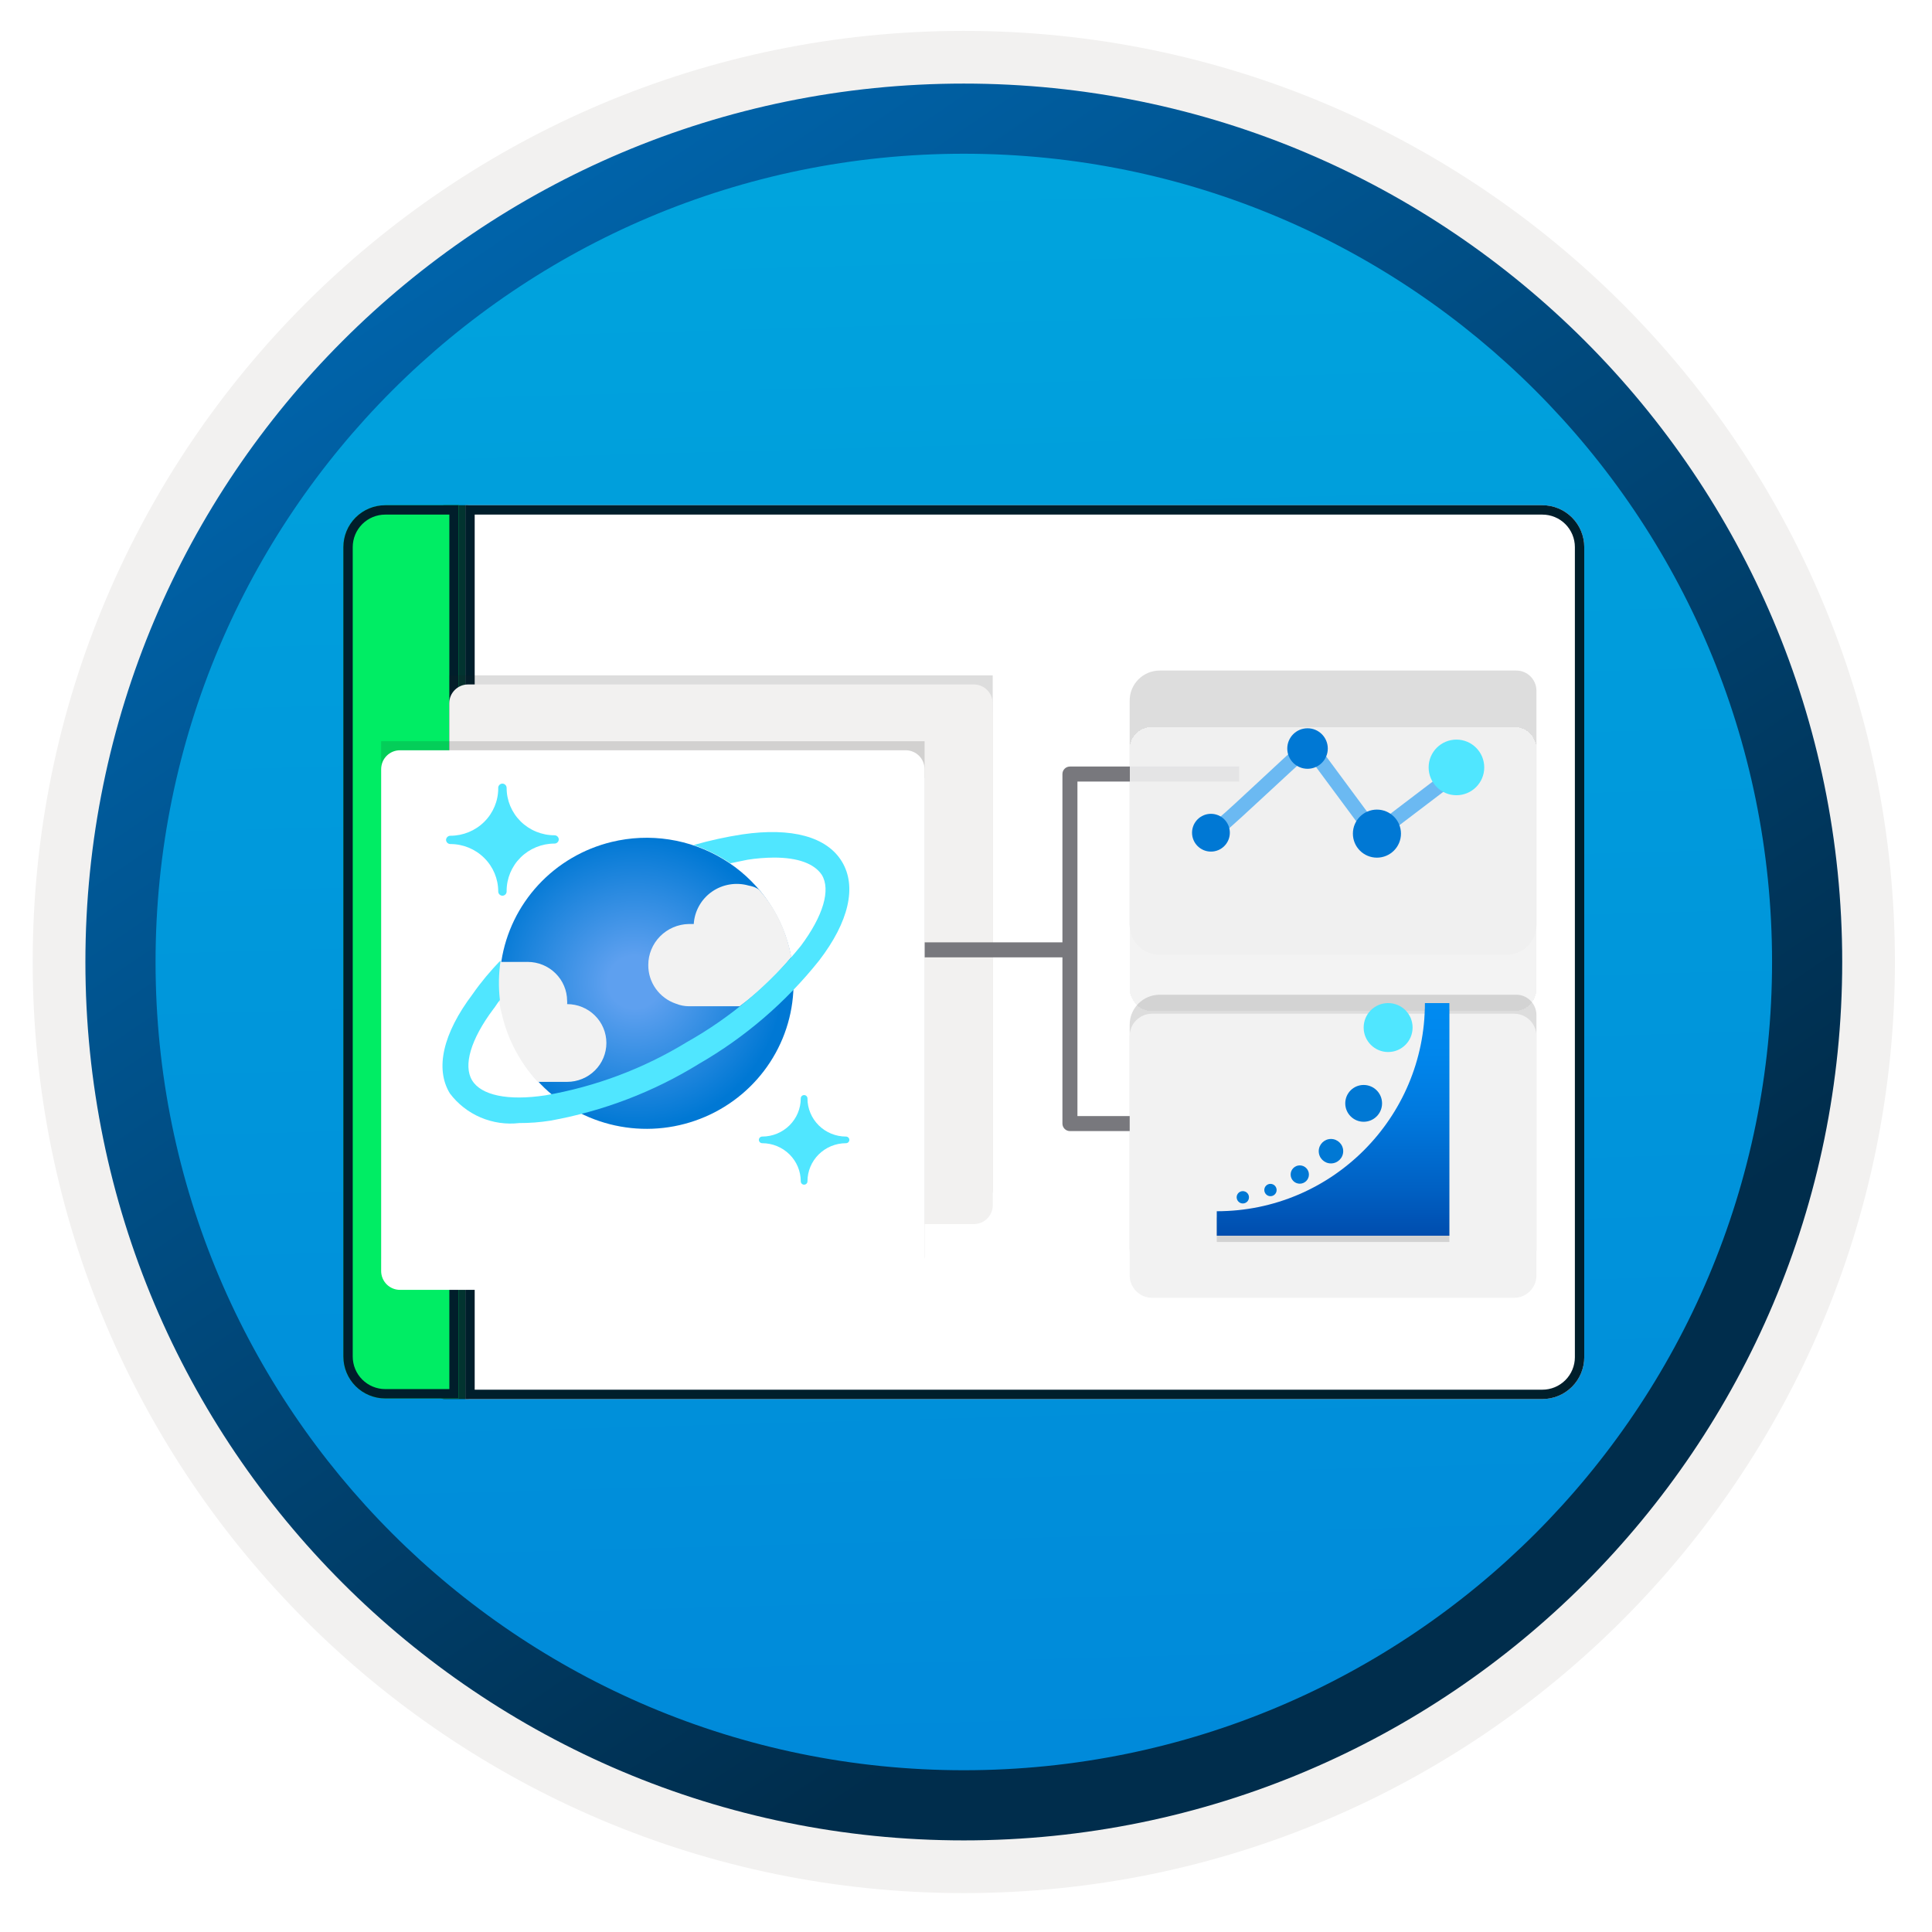 <svg width="103" height="103" viewBox="0 0 103 103" fill="none" xmlns="http://www.w3.org/2000/svg">
<path d="M51.383 98.096C25.533 98.096 4.573 77.146 4.573 51.286C4.573 25.426 25.533 4.476 51.383 4.476C77.233 4.476 98.193 25.436 98.193 51.286C98.193 77.136 77.233 98.096 51.383 98.096Z" fill="url(#paint0_linear_1253_3248)"/>
<path fill-rule="evenodd" clip-rule="evenodd" d="M97.283 51.286C97.283 76.636 76.733 97.186 51.383 97.186C26.033 97.186 5.483 76.636 5.483 51.286C5.483 25.936 26.033 5.386 51.383 5.386C76.733 5.386 97.283 25.936 97.283 51.286ZM51.383 1.646C78.803 1.646 101.023 23.866 101.023 51.286C101.023 78.706 78.793 100.926 51.383 100.926C23.963 100.926 1.743 78.696 1.743 51.286C1.743 23.866 23.963 1.646 51.383 1.646Z" fill="#F2F1F0"/>
<path fill-rule="evenodd" clip-rule="evenodd" d="M94.473 51.286C94.473 75.086 75.183 94.376 51.383 94.376C27.583 94.376 8.293 75.086 8.293 51.286C8.293 27.486 27.583 8.196 51.383 8.196C75.183 8.196 94.473 27.486 94.473 51.286ZM51.383 4.456C77.243 4.456 98.213 25.426 98.213 51.286C98.213 77.146 77.243 98.116 51.383 98.116C25.523 98.116 4.553 77.146 4.553 51.286C4.553 25.426 25.513 4.456 51.383 4.456Z" fill="url(#paint1_linear_1253_3248)"/>
<path d="M23.365 27.254C23.365 27.169 23.398 27.088 23.458 27.028C23.518 26.968 23.599 26.935 23.684 26.935H24.915C25 26.935 25.081 26.968 25.141 27.028C25.201 27.088 25.234 27.169 25.234 27.254V74.269C25.234 74.353 25.201 74.435 25.141 74.494C25.081 74.554 25 74.588 24.915 74.588H23.684C23.599 74.588 23.518 74.554 23.458 74.494C23.398 74.435 23.365 74.353 23.365 74.269V27.254Z" fill="#023430"/>
<path d="M24.807 26.935H82.228C82.82 26.935 83.388 27.17 83.807 27.589C84.226 28.008 84.461 28.576 84.461 29.168V72.355C84.461 72.947 84.226 73.515 83.807 73.934C83.388 74.353 82.82 74.588 82.228 74.588H24.807V26.935Z" fill="white"/>
<path fill-rule="evenodd" clip-rule="evenodd" d="M82.228 27.435H25.307V74.088H82.228C82.688 74.088 83.128 73.905 83.453 73.58C83.778 73.255 83.961 72.814 83.961 72.355V29.168C83.961 28.708 83.778 28.267 83.453 27.942C83.128 27.617 82.688 27.435 82.228 27.435ZM24.807 26.935V74.588H82.228C82.82 74.588 83.388 74.353 83.807 73.934C84.226 73.515 84.461 72.947 84.461 72.355V29.168C84.461 28.576 84.226 28.008 83.807 27.589C83.388 27.17 82.82 26.935 82.228 26.935H24.807Z" fill="#001E2B"/>
<path d="M18.305 29.168C18.305 28.576 18.54 28.008 18.959 27.589C19.378 27.17 19.946 26.935 20.538 26.935H24.456V74.556H20.538C19.946 74.556 19.378 74.321 18.959 73.902C18.54 73.483 18.305 72.915 18.305 72.323V29.168Z" fill="#00ED64"/>
<path fill-rule="evenodd" clip-rule="evenodd" d="M19.313 27.942C18.988 28.267 18.805 28.708 18.805 29.168V72.323C18.805 72.783 18.988 73.223 19.313 73.548C19.638 73.873 20.079 74.056 20.538 74.056H23.956V27.435H20.538C20.079 27.435 19.638 27.617 19.313 27.942ZM18.959 27.589C18.54 28.008 18.305 28.576 18.305 29.168V72.323C18.305 72.915 18.54 73.483 18.959 73.902C19.378 74.321 19.946 74.556 20.538 74.556H24.456V26.935H20.538C19.946 26.935 19.378 27.17 18.959 27.589Z" fill="#001E2B"/>
<path opacity="0.15" d="M52.093 64.268C52.553 64.268 52.924 63.897 52.924 63.437V36.007H23.95V63.44C23.95 63.9 24.321 64.272 24.782 64.272H52.093V64.268Z" fill="#1F1D20"/>
<g filter="url(#filter0_d_1253_3248)">
<path d="M52.921 35.946V35.497C52.921 34.94 52.471 34.49 51.914 34.49H24.956C24.4 34.49 23.95 34.94 23.95 35.497V35.996V36.453V62.251C23.95 62.808 24.4 63.258 24.956 63.258H51.922C52.478 63.258 52.928 62.808 52.928 62.251V35.996C52.928 35.978 52.921 35.964 52.921 35.946Z" fill="#F2F1F0"/>
</g>
<path fill-rule="evenodd" clip-rule="evenodd" d="M46.337 50.239L56.925 50.239L56.925 51.039L46.337 51.039L46.337 50.239Z" fill="#78787D"/>
<path fill-rule="evenodd" clip-rule="evenodd" d="M56.641 41.266C56.641 41.045 56.82 40.866 57.041 40.866H66.061V41.666H57.441V59.501H66.061V60.301H57.041C56.82 60.301 56.641 60.122 56.641 59.901V41.266Z" fill="#78787D"/>
<path opacity="0.15" d="M80.844 35.749H61.825C60.946 35.749 60.226 36.462 60.226 37.348V49.303C60.226 50.183 60.938 50.902 61.825 50.902H80.313C81.193 50.902 81.912 50.19 81.912 49.303V36.818C81.905 36.222 81.425 35.749 80.844 35.749Z" fill="#1F1D20"/>
<g filter="url(#filter1_bd_1253_3248)">
<path d="M61.418 49.906H80.72C81.374 49.906 81.912 49.376 81.912 48.714V35.945C81.912 35.291 81.382 34.753 80.72 34.753H61.418C60.764 34.753 60.226 35.284 60.226 35.945V48.714C60.233 49.368 60.764 49.906 61.418 49.906Z" fill="#F2F2F2" fill-opacity="0.9" shape-rendering="crispEdges"/>
</g>
<path opacity="0.15" d="M80.844 53.032H61.825C60.946 53.032 60.226 53.744 60.226 54.631V66.586C60.226 67.465 60.938 68.185 61.825 68.185H80.313C81.193 68.185 81.912 67.472 81.912 66.586V54.1C81.905 53.512 81.425 53.032 80.844 53.032Z" fill="#1F1D20"/>
<g filter="url(#filter2_d_1253_3248)">
<path d="M61.418 67.189H80.72C81.374 67.189 81.912 66.659 81.912 65.997V53.236C81.912 52.581 81.382 52.044 80.72 52.044H61.418C60.764 52.044 60.226 52.574 60.226 53.236V66.005C60.233 66.659 60.764 67.189 61.418 67.189Z" fill="#F2F2F2"/>
</g>
<path d="M74.005 56.086C74.727 56.086 75.309 55.503 75.309 54.781C75.309 54.059 74.727 53.477 74.005 53.477C73.283 53.477 72.7 54.059 72.7 54.781C72.7 55.503 73.288 56.086 74.005 56.086Z" fill="#50E6FF"/>
<path d="M72.7 59.804C73.243 59.804 73.681 59.366 73.681 58.823C73.681 58.28 73.243 57.842 72.7 57.842C72.157 57.842 71.719 58.28 71.719 58.823C71.719 59.366 72.162 59.804 72.7 59.804Z" fill="#0078D4"/>
<path d="M69.294 63.106C69.563 63.106 69.782 62.887 69.782 62.618C69.782 62.349 69.563 62.13 69.294 62.13C69.026 62.13 68.807 62.349 68.807 62.618C68.807 62.887 69.026 63.106 69.294 63.106Z" fill="#0078D4"/>
<path d="M70.957 62.025C71.316 62.025 71.61 61.731 71.61 61.373C71.61 61.014 71.316 60.721 70.957 60.721C70.599 60.721 70.305 61.014 70.305 61.373C70.305 61.736 70.599 62.025 70.957 62.025Z" fill="#0078D4"/>
<path d="M67.731 63.772C67.911 63.772 68.06 63.628 68.06 63.444C68.06 63.264 67.916 63.115 67.731 63.115C67.552 63.115 67.403 63.259 67.403 63.444C67.408 63.628 67.552 63.772 67.731 63.772Z" fill="#0078D4"/>
<path d="M66.258 64.16C66.437 64.16 66.586 64.016 66.586 63.831C66.586 63.652 66.442 63.503 66.258 63.503C66.079 63.503 65.929 63.647 65.929 63.831C65.934 64.016 66.079 64.16 66.258 64.16Z" fill="#0078D4"/>
<path opacity="0.15" d="M75.966 53.809C75.966 59.938 70.997 64.907 64.869 64.907V66.211H77.27V53.809H75.966Z" fill="#1F1D20"/>
<path d="M75.966 53.477C75.966 59.605 70.997 64.574 64.869 64.574V65.879H77.27V53.477H75.966Z" fill="url(#paint2_linear_1253_3248)"/>
<path fill-rule="evenodd" clip-rule="evenodd" d="M64.921 43.661C65.743 42.984 68.492 40.34 69.475 39.502C69.362 39.277 70.458 39.43 70.248 39.712L73.311 43.854C73.44 43.822 73.319 43.645 73.569 43.806L77.405 40.888C77.252 40.639 78.211 41.597 77.961 41.444L74.101 44.378C74.238 44.62 72.263 44.507 72.618 44.209L69.652 40.203C69.434 40.308 70.257 40.308 69.974 40.099C68.854 41.058 66.05 43.749 65.204 44.434L64.921 43.661Z" fill="#6BB9F2"/>
<path d="M77.646 42.396C78.465 42.396 79.129 41.732 79.129 40.913C79.129 40.094 78.465 39.43 77.646 39.43C76.828 39.43 76.164 40.094 76.164 40.913C76.164 41.732 76.828 42.396 77.646 42.396Z" fill="#50E6FF"/>
<path d="M73.407 45.724C74.115 45.724 74.689 45.151 74.689 44.443C74.689 43.735 74.115 43.162 73.407 43.162C72.7 43.162 72.126 43.735 72.126 44.443C72.126 45.151 72.7 45.724 73.407 45.724Z" fill="#0078D4"/>
<path d="M69.708 40.986C70.305 40.986 70.788 40.503 70.788 39.906C70.788 39.31 70.305 38.826 69.708 38.826C69.112 38.826 68.628 39.31 68.628 39.906C68.628 40.503 69.112 40.986 69.708 40.986Z" fill="#0078D4"/>
<path d="M64.559 45.401C65.115 45.401 65.566 44.95 65.566 44.394C65.566 43.838 65.115 43.387 64.559 43.387C64.002 43.387 63.551 43.838 63.551 44.394C63.551 44.95 64.002 45.401 64.559 45.401Z" fill="#0078D4"/>
<path opacity="0.15" d="M48.463 67.776C48.923 67.776 49.294 67.404 49.294 66.944V39.515H20.32V66.948C20.32 67.408 20.691 67.779 21.151 67.779H48.463V67.776Z" fill="#1F1D20"/>
<g filter="url(#filter3_d_1253_3248)">
<path d="M49.29 39.455V39.005C49.29 38.449 48.841 37.999 48.284 37.999H21.326C20.769 37.999 20.32 38.449 20.32 39.005V39.505V39.962V65.76C20.32 66.317 20.769 66.766 21.326 66.766H48.291C48.848 66.766 49.297 66.317 49.297 65.76V39.505C49.297 39.487 49.29 39.473 49.29 39.455Z" fill="white"/>
</g>
<g filter="url(#filter4_d_1253_3248)">
<path d="M26.791 47.419C26.793 47.074 26.864 46.733 26.998 46.416C27.133 46.098 27.329 45.811 27.576 45.57C28.071 45.094 28.72 44.809 29.405 44.766C28.717 44.758 28.06 44.48 27.576 43.992C27.083 43.511 26.793 42.86 26.762 42.172C26.762 42.517 26.692 42.858 26.557 43.176C26.423 43.493 26.226 43.781 25.978 44.021C25.54 44.459 24.967 44.738 24.352 44.815C24.966 44.887 25.539 45.163 25.978 45.599C26.469 46.081 26.76 46.731 26.791 47.419V47.419Z" fill="white"/>
<path d="M42.861 59.16C42.765 59.573 42.554 59.949 42.251 60.245C41.947 60.534 41.574 60.741 41.167 60.845C41.577 60.941 41.952 61.148 42.251 61.445C42.553 61.737 42.765 62.11 42.861 62.52C42.961 62.112 43.172 61.74 43.471 61.445C43.766 61.149 44.138 60.941 44.545 60.845C44.14 60.745 43.769 60.538 43.471 60.245C43.172 59.946 42.961 59.571 42.861 59.16V59.16Z" fill="white"/>
<path d="M44.672 46.132C43.926 44.903 42.135 44.428 39.618 44.796C38.748 44.925 37.888 45.113 37.043 45.358C37.005 45.367 36.965 45.367 36.927 45.358H36.763C36.392 45.245 36.014 45.165 35.63 45.115C34.641 44.963 33.631 45.006 32.658 45.241C31.21 45.58 29.893 46.337 28.873 47.419C27.858 48.49 27.184 49.838 26.937 51.292C26.937 51.417 26.811 51.553 26.695 51.553C26.218 52.078 25.781 52.638 25.388 53.228C23.858 55.251 23.452 57.042 24.188 58.261C24.583 58.78 25.107 59.187 25.707 59.443C26.318 59.7 26.985 59.797 27.643 59.723C28.191 59.726 28.738 59.684 29.279 59.597C29.86 59.501 30.441 59.346 30.945 59.22H30.993C31.028 59.211 31.064 59.211 31.099 59.22C32.235 59.782 33.493 60.052 34.759 60.004C36.257 59.948 37.706 59.45 38.921 58.571C40.152 57.708 41.099 56.498 41.642 55.096C41.906 54.371 42.059 53.611 42.096 52.84C42.095 52.783 42.116 52.728 42.155 52.686C42.639 52.182 43.123 51.66 43.529 51.127C45.001 49.142 45.427 47.419 44.672 46.132ZM29.434 58.639C29.389 58.635 29.344 58.635 29.299 58.639H29.105C28.625 58.713 28.139 58.752 27.653 58.755C26.327 58.755 25.369 58.407 24.962 57.729C24.42 56.839 24.826 55.357 26.095 53.663C26.154 53.593 26.209 53.518 26.259 53.441L26.414 53.228C26.442 53.189 26.481 53.16 26.526 53.145C26.571 53.129 26.62 53.127 26.666 53.141C26.712 53.149 26.754 53.173 26.786 53.208C26.817 53.243 26.837 53.287 26.84 53.334C26.84 53.615 26.947 53.876 27.005 54.109C27.293 55.367 27.899 56.531 28.766 57.487C28.815 57.487 28.873 57.565 28.892 57.584C29.096 57.806 29.313 58.016 29.541 58.213C29.578 58.24 29.606 58.278 29.62 58.321C29.634 58.365 29.633 58.412 29.618 58.455C29.608 58.5 29.586 58.541 29.553 58.574C29.521 58.606 29.479 58.629 29.434 58.639V58.639ZM42.609 51.011L42.406 51.233C42.383 51.258 42.354 51.278 42.322 51.291C42.291 51.305 42.257 51.311 42.222 51.311H42.164C42.12 51.298 42.081 51.273 42.05 51.238C42.019 51.204 41.999 51.162 41.99 51.117C41.994 51.053 41.994 50.988 41.99 50.924V50.769C41.993 50.737 41.993 50.704 41.99 50.672C41.727 49.761 41.279 48.914 40.673 48.184V48.116L40.519 47.923L40.431 47.816C40.41 47.802 40.394 47.782 40.383 47.758V47.758C39.922 47.244 39.413 46.774 38.863 46.355C38.825 46.328 38.797 46.291 38.781 46.247C38.766 46.204 38.764 46.157 38.776 46.112C38.784 46.066 38.805 46.024 38.838 45.991C38.871 45.958 38.914 45.936 38.96 45.929L39.928 45.735C40.408 45.658 40.894 45.619 41.38 45.619C41.887 45.552 42.403 45.61 42.883 45.789C43.362 45.968 43.79 46.262 44.129 46.645C44.681 47.545 44.265 49.026 43.006 50.72L42.609 51.011Z" fill="white"/>
</g>
<path d="M26.779 47.753C26.72 47.75 26.665 47.724 26.625 47.682C26.584 47.64 26.562 47.584 26.562 47.526V47.526C26.562 46.855 26.293 46.212 25.814 45.739C25.336 45.264 24.687 44.998 24.01 44.998C23.951 44.998 23.895 44.976 23.852 44.936C23.809 44.896 23.784 44.842 23.78 44.783V44.783C23.78 44.723 23.805 44.665 23.848 44.623C23.891 44.58 23.949 44.556 24.01 44.556C24.687 44.556 25.336 44.29 25.814 43.816C26.293 43.342 26.562 42.699 26.562 42.029C26.558 41.998 26.561 41.966 26.57 41.937C26.58 41.907 26.595 41.879 26.615 41.856C26.635 41.832 26.66 41.813 26.689 41.799C26.717 41.785 26.747 41.777 26.779 41.776V41.776C26.84 41.776 26.898 41.8 26.941 41.842C26.984 41.885 27.009 41.943 27.009 42.003V42.003C27.009 42.673 27.277 43.316 27.756 43.79C28.235 44.264 28.884 44.531 29.56 44.531C29.621 44.531 29.68 44.555 29.723 44.597C29.766 44.64 29.79 44.698 29.79 44.758C29.787 44.816 29.761 44.871 29.718 44.911C29.676 44.951 29.619 44.973 29.56 44.973V44.973C28.884 44.973 28.235 45.239 27.756 45.713C27.277 46.187 27.009 46.83 27.009 47.5C27.012 47.532 27.009 47.565 26.999 47.595C26.989 47.626 26.973 47.654 26.951 47.678C26.929 47.702 26.903 47.721 26.873 47.734C26.843 47.747 26.811 47.753 26.779 47.753V47.753Z" fill="#50E6FF"/>
<path d="M42.869 63.158C42.822 63.158 42.776 63.14 42.743 63.106C42.709 63.073 42.691 63.028 42.691 62.981C42.691 62.442 42.474 61.924 42.089 61.543C41.703 61.161 41.181 60.947 40.636 60.947C40.589 60.947 40.543 60.928 40.51 60.895C40.476 60.862 40.458 60.817 40.458 60.77C40.458 60.723 40.476 60.678 40.51 60.645C40.543 60.612 40.589 60.593 40.636 60.593C41.181 60.593 41.703 60.379 42.089 59.997C42.474 59.615 42.691 59.098 42.691 58.558C42.691 58.511 42.709 58.467 42.743 58.433C42.776 58.4 42.822 58.382 42.869 58.382C42.916 58.382 42.962 58.4 42.995 58.433C43.029 58.467 43.048 58.511 43.048 58.558C43.048 59.098 43.264 59.615 43.649 59.997C44.035 60.379 44.557 60.593 45.102 60.593C45.149 60.593 45.195 60.612 45.228 60.645C45.262 60.678 45.281 60.723 45.281 60.77C45.281 60.817 45.262 60.862 45.228 60.895C45.195 60.928 45.149 60.947 45.102 60.947V60.947C44.557 60.947 44.035 61.161 43.649 61.543C43.264 61.924 43.048 62.442 43.048 62.981C43.048 63.028 43.029 63.073 42.995 63.106C42.962 63.14 42.916 63.158 42.869 63.158Z" fill="#50E6FF"/>
<path d="M42.09 50.61C42.452 52.101 42.359 53.665 41.825 55.103C41.29 56.542 40.337 57.792 39.085 58.694C37.834 59.597 36.34 60.112 34.794 60.175C33.247 60.238 31.716 59.846 30.394 59.047C29.073 58.249 28.019 57.081 27.367 55.691C26.715 54.3 26.494 52.749 26.731 51.234C26.968 49.719 27.653 48.308 28.699 47.178C29.745 46.048 31.106 45.25 32.61 44.886C33.612 44.643 34.653 44.598 35.672 44.755C36.692 44.911 37.67 45.266 38.551 45.798C39.432 46.33 40.198 47.028 40.805 47.854C41.413 48.68 41.85 49.617 42.09 50.61Z" fill="url(#paint3_radial_1253_3248)"/>
<path d="M30.235 57.677C30.51 57.677 30.782 57.623 31.036 57.519C31.29 57.415 31.521 57.262 31.715 57.07C31.91 56.877 32.064 56.649 32.169 56.397C32.274 56.146 32.328 55.876 32.328 55.604C32.328 55.332 32.274 55.062 32.169 54.811C32.064 54.559 31.91 54.331 31.715 54.139C31.521 53.946 31.29 53.794 31.036 53.689C30.782 53.585 30.51 53.532 30.235 53.532C30.242 53.473 30.242 53.413 30.235 53.355C30.232 52.804 30.009 52.277 29.614 51.889C29.22 51.5 28.686 51.282 28.13 51.282H26.561C26.453 52.248 26.527 53.224 26.778 54.163C27.097 55.474 27.747 56.682 28.666 57.677H30.235Z" fill="#F2F2F2"/>
<path d="M42.191 51.026C41.936 49.673 41.392 48.467 40.47 47.438C40.269 47.282 40.048 47.238 39.921 47.214C39.59 47.118 39.241 47.098 38.901 47.154C38.561 47.21 38.238 47.341 37.956 47.538C37.674 47.734 37.441 47.991 37.273 48.29C37.105 48.588 37.007 48.92 36.986 49.261H36.718C36.141 49.274 35.593 49.51 35.19 49.919C34.787 50.327 34.561 50.876 34.562 51.447C34.558 51.899 34.697 52.341 34.961 52.711C35.224 53.08 35.597 53.359 36.029 53.507C36.248 53.596 36.481 53.644 36.718 53.646H39.436C40.481 52.868 41.363 52.027 42.191 51.026Z" fill="#F2F2F2"/>
<path d="M44.885 45.935C44.081 44.608 42.205 44.102 39.59 44.481C38.711 44.615 37.841 44.805 36.987 45.05C37.676 45.292 38.332 45.619 38.939 46.023L39.858 45.834C40.322 45.761 40.791 45.724 41.261 45.72C42.537 45.72 43.405 46.036 43.813 46.642C44.298 47.438 43.89 48.828 42.69 50.433C41.014 52.503 38.958 54.24 36.629 55.551C34.317 56.967 31.753 57.932 29.076 58.395C27.085 58.698 25.656 58.395 25.171 57.599C24.686 56.803 25.095 55.412 26.294 53.807C26.447 53.618 26.485 53.517 26.651 53.315C26.57 52.613 26.583 51.903 26.69 51.204C26.142 51.76 25.643 52.36 25.197 52.999C23.614 55.096 23.181 56.979 23.985 58.294C24.407 58.855 24.972 59.297 25.621 59.574C26.271 59.851 26.982 59.955 27.685 59.873C28.236 59.875 28.787 59.833 29.331 59.747C32.146 59.243 34.84 58.214 37.267 56.714C39.733 55.292 41.906 53.423 43.673 51.204C45.255 49.144 45.689 47.261 44.885 45.935Z" fill="#50E6FF"/>
<defs>
<filter id="filter0_d_1253_3248" x="19.95" y="32.49" width="36.977" height="36.767" filterUnits="userSpaceOnUse" color-interpolation-filters="sRGB">
<feFlood flood-opacity="0" result="BackgroundImageFix"/>
<feColorMatrix in="SourceAlpha" type="matrix" values="0 0 0 0 0 0 0 0 0 0 0 0 0 0 0 0 0 0 127 0" result="hardAlpha"/>
<feOffset dy="2"/>
<feGaussianBlur stdDeviation="2"/>
<feComposite in2="hardAlpha" operator="out"/>
<feColorMatrix type="matrix" values="0 0 0 0 0 0 0 0 0 0 0 0 0 0 0 0 0 0 0.25 0"/>
<feBlend mode="normal" in2="BackgroundImageFix" result="effect1_dropShadow_1253_3248"/>
<feBlend mode="normal" in="SourceGraphic" in2="effect1_dropShadow_1253_3248" result="shape"/>
</filter>
<filter id="filter1_bd_1253_3248" x="56.226" y="30.753" width="29.686" height="27.153" filterUnits="userSpaceOnUse" color-interpolation-filters="sRGB">
<feFlood flood-opacity="0" result="BackgroundImageFix"/>
<feGaussianBlur in="BackgroundImageFix" stdDeviation="2"/>
<feComposite in2="SourceAlpha" operator="in" result="effect1_backgroundBlur_1253_3248"/>
<feColorMatrix in="SourceAlpha" type="matrix" values="0 0 0 0 0 0 0 0 0 0 0 0 0 0 0 0 0 0 127 0" result="hardAlpha"/>
<feOffset dy="4"/>
<feGaussianBlur stdDeviation="2"/>
<feComposite in2="hardAlpha" operator="out"/>
<feColorMatrix type="matrix" values="0 0 0 0 0 0 0 0 0 0 0 0 0 0 0 0 0 0 0.25 0"/>
<feBlend mode="normal" in2="effect1_backgroundBlur_1253_3248" result="effect2_dropShadow_1253_3248"/>
<feBlend mode="normal" in="SourceGraphic" in2="effect2_dropShadow_1253_3248" result="shape"/>
</filter>
<filter id="filter2_d_1253_3248" x="56.226" y="50.044" width="29.686" height="23.145" filterUnits="userSpaceOnUse" color-interpolation-filters="sRGB">
<feFlood flood-opacity="0" result="BackgroundImageFix"/>
<feColorMatrix in="SourceAlpha" type="matrix" values="0 0 0 0 0 0 0 0 0 0 0 0 0 0 0 0 0 0 127 0" result="hardAlpha"/>
<feOffset dy="2"/>
<feGaussianBlur stdDeviation="2"/>
<feComposite in2="hardAlpha" operator="out"/>
<feColorMatrix type="matrix" values="0 0 0 0 0 0 0 0 0 0 0 0 0 0 0 0 0 0 0.25 0"/>
<feBlend mode="normal" in2="BackgroundImageFix" result="effect1_dropShadow_1253_3248"/>
<feBlend mode="normal" in="SourceGraphic" in2="effect1_dropShadow_1253_3248" result="shape"/>
</filter>
<filter id="filter3_d_1253_3248" x="16.32" y="35.999" width="36.977" height="36.767" filterUnits="userSpaceOnUse" color-interpolation-filters="sRGB">
<feFlood flood-opacity="0" result="BackgroundImageFix"/>
<feColorMatrix in="SourceAlpha" type="matrix" values="0 0 0 0 0 0 0 0 0 0 0 0 0 0 0 0 0 0 127 0" result="hardAlpha"/>
<feOffset dy="2"/>
<feGaussianBlur stdDeviation="2"/>
<feComposite in2="hardAlpha" operator="out"/>
<feColorMatrix type="matrix" values="0 0 0 0 0 0 0 0 0 0 0 0 0 0 0 0 0 0 0.25 0"/>
<feBlend mode="normal" in2="BackgroundImageFix" result="effect1_dropShadow_1253_3248"/>
<feBlend mode="normal" in="SourceGraphic" in2="effect1_dropShadow_1253_3248" result="shape"/>
</filter>
<filter id="filter4_d_1253_3248" x="19.831" y="39.172" width="29.206" height="28.348" filterUnits="userSpaceOnUse" color-interpolation-filters="sRGB">
<feFlood flood-opacity="0" result="BackgroundImageFix"/>
<feColorMatrix in="SourceAlpha" type="matrix" values="0 0 0 0 0 0 0 0 0 0 0 0 0 0 0 0 0 0 127 0" result="hardAlpha"/>
<feOffset dy="1"/>
<feGaussianBlur stdDeviation="2"/>
<feComposite in2="hardAlpha" operator="out"/>
<feColorMatrix type="matrix" values="0 0 0 0 0 0 0 0 0 0 0 0 0 0 0 0 0 0 0.25 0"/>
<feBlend mode="normal" in2="BackgroundImageFix" result="effect1_dropShadow_1253_3248"/>
<feBlend mode="normal" in="SourceGraphic" in2="effect1_dropShadow_1253_3248" result="shape"/>
</filter>
<linearGradient id="paint0_linear_1253_3248" x1="49.609" y1="-13.503" x2="53.591" y2="132.267" gradientUnits="userSpaceOnUse">
<stop stop-color="#00ABDE"/>
<stop offset="1" stop-color="#007ED8"/>
</linearGradient>
<linearGradient id="paint1_linear_1253_3248" x1="2.813" y1="-20.336" x2="98.341" y2="120.545" gradientUnits="userSpaceOnUse">
<stop stop-color="#007ED8"/>
<stop offset="0.707" stop-color="#002D4C"/>
</linearGradient>
<linearGradient id="paint2_linear_1253_3248" x1="71.07" y1="65.879" x2="71.07" y2="53.477" gradientUnits="userSpaceOnUse">
<stop stop-color="#004DAE"/>
<stop offset="0.21" stop-color="#0061C4"/>
<stop offset="0.51" stop-color="#0078DD"/>
<stop offset="0.78" stop-color="#0086EC"/>
<stop offset="1" stop-color="#008BF1"/>
</linearGradient>
<radialGradient id="paint3_radial_1253_3248" cx="0" cy="0" r="1" gradientUnits="userSpaceOnUse" gradientTransform="translate(33.834 52.364) scale(7.896 7.745)">
<stop offset="0.18" stop-color="#5EA0EF"/>
<stop offset="1" stop-color="#0078D4"/>
</radialGradient>
</defs>
</svg>

